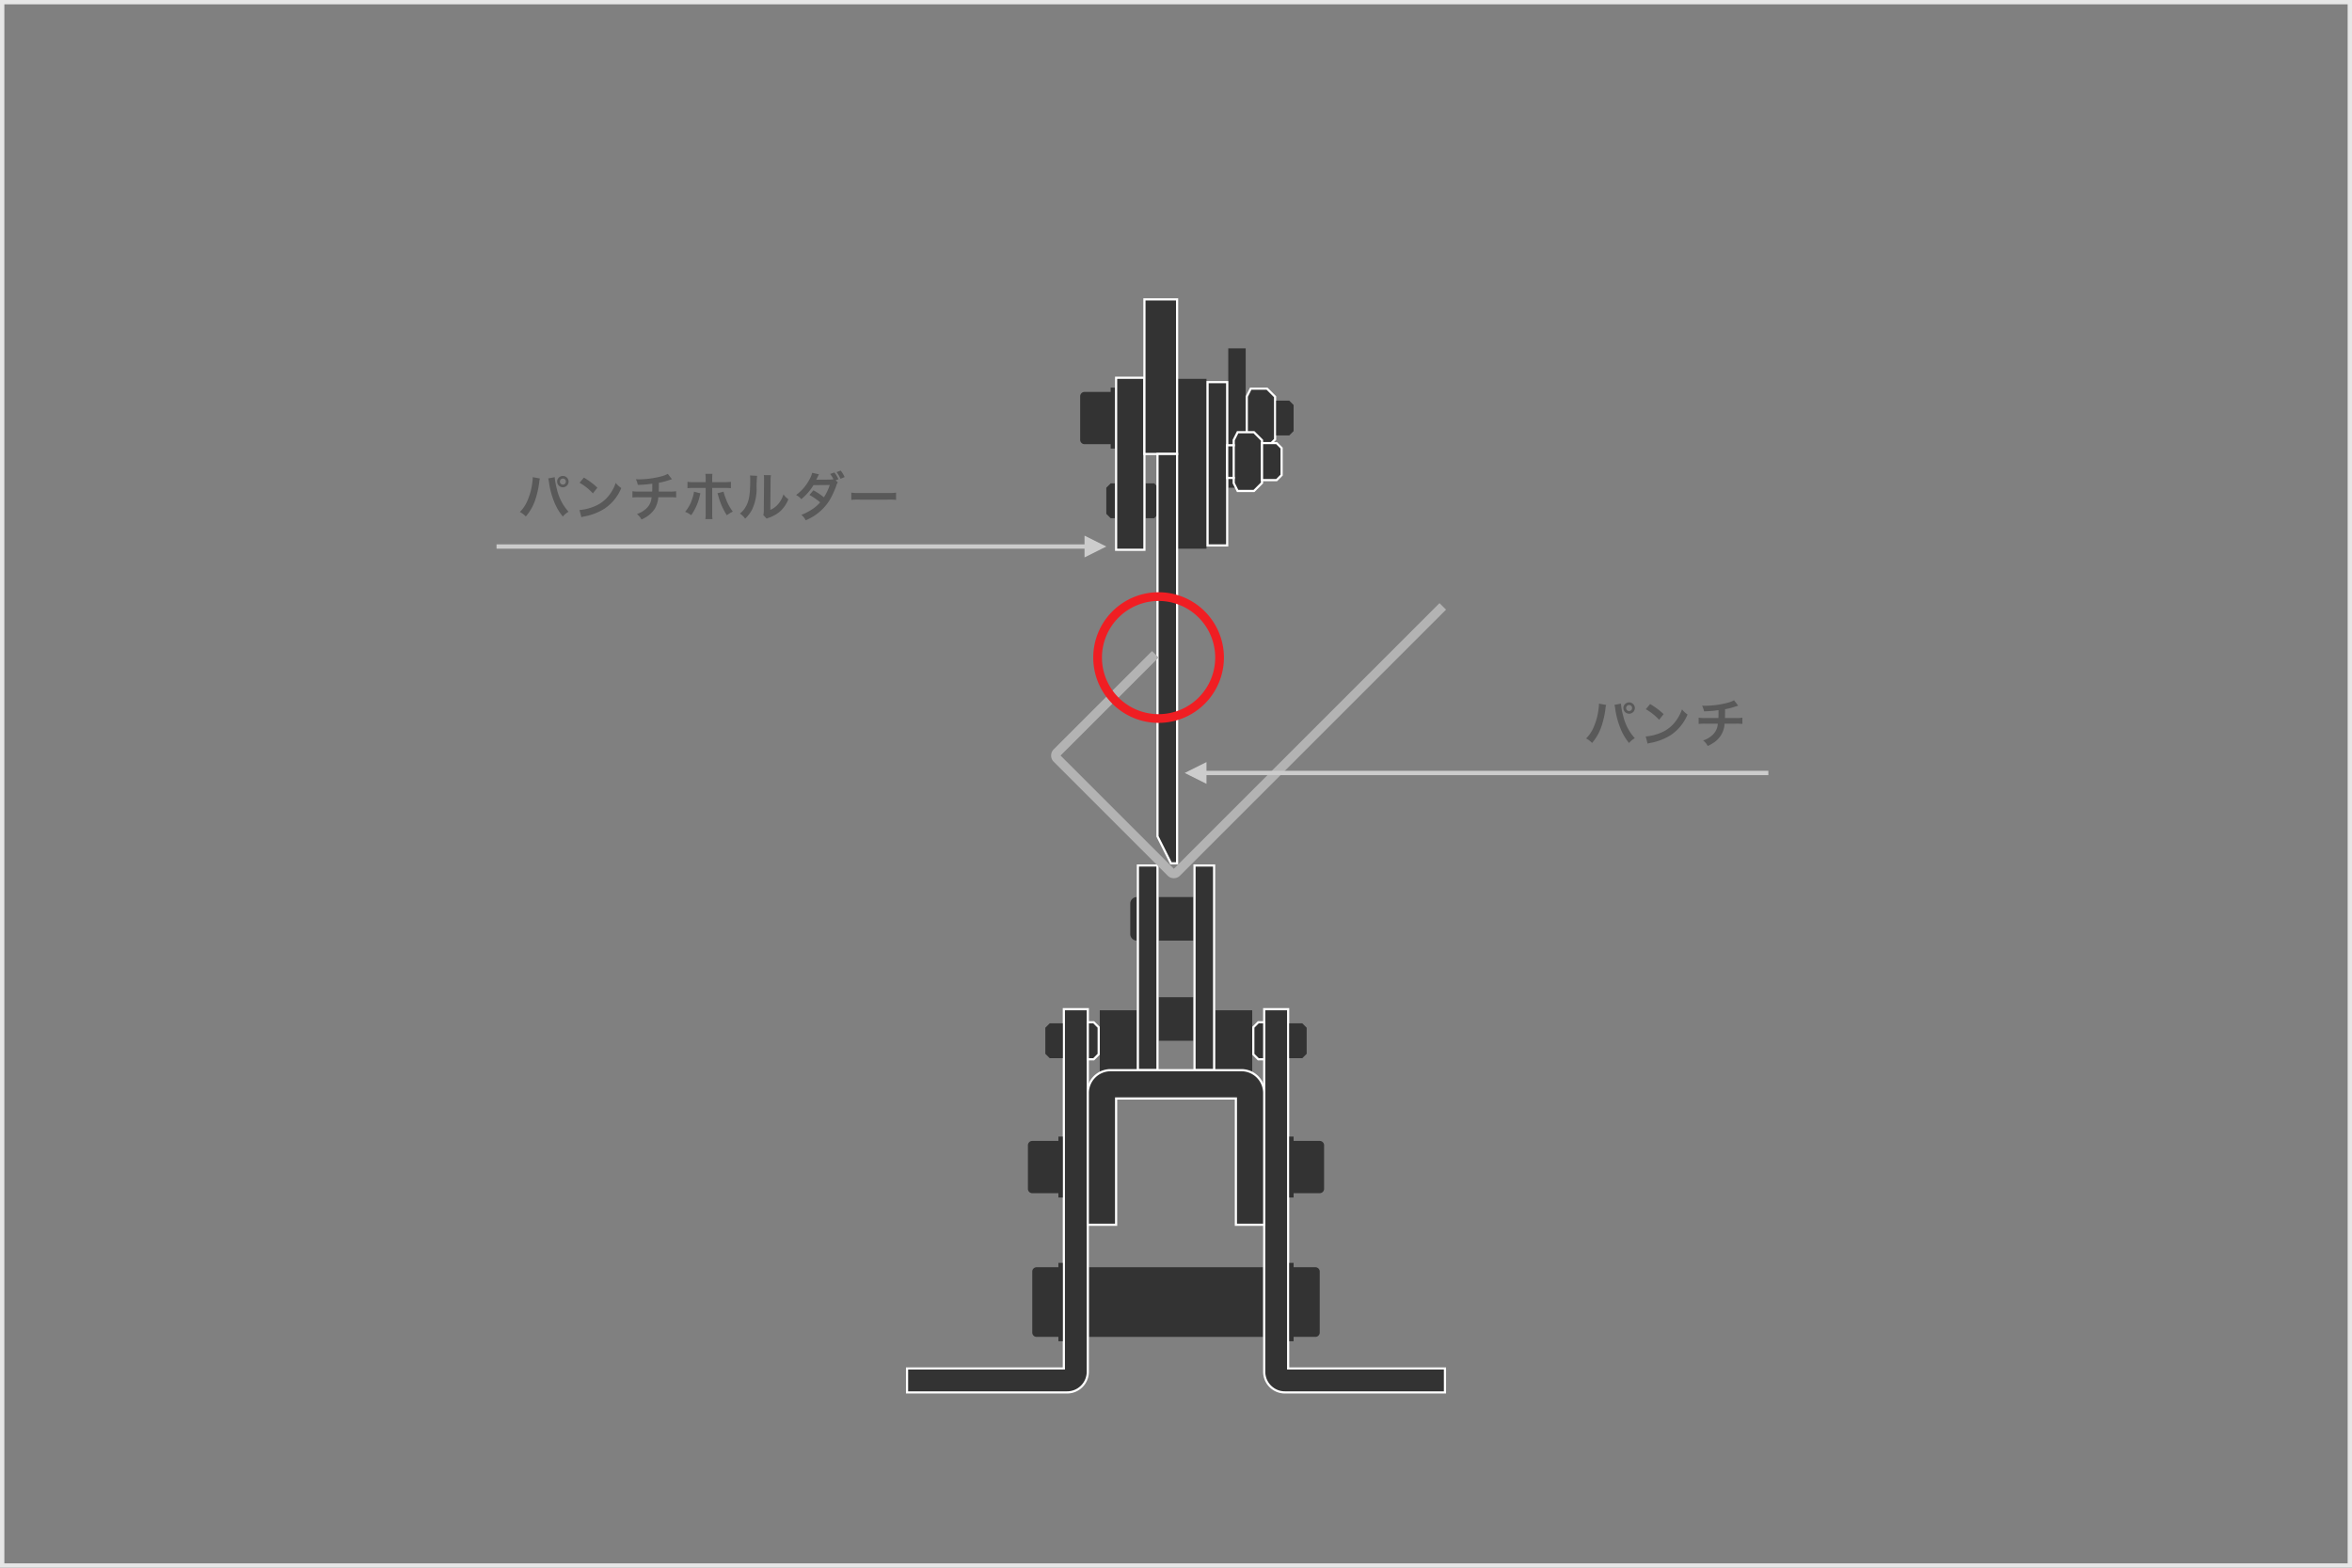 <svg id="レイヤー_1" data-name="レイヤー 1" xmlns="http://www.w3.org/2000/svg" width="540" height="360" viewBox="0 0 540 360">
  <rect x="0" y="0" width="540" height="360" fill="#808080" stroke="none"/>
  <defs>
    <style>
      .cls-1 {
        fill: #333;
      }

      .cls-2 {
        fill: #fff;
      }

      .cls-3 {
        fill: #b3b3b3;
      }

      .cls-4 {
        fill: #f01e23;
      }

      .cls-5 {
        fill: #595959;
      }

      .cls-6 {
        fill: #ccc;
      }

      .cls-7 {
        fill: #e6e6e6;
      }
    </style>
  </defs>
  <g>
    <path class="cls-1" d="M261,206h0a0,0,0,0,1,0,0v10a0,0,0,0,1,0,0h0a1.5,1.5,0,0,1-1.5-1.5v-7A1.5,1.5,0,0,1,261,206Z"/>
    <rect class="cls-1" x="252.5" y="232" width="8.5" height="14"/>
    <rect class="cls-1" x="279" y="232" width="8.5" height="14"/>
    <rect class="cls-1" x="266" y="206" width="8" height="10"/>
    <rect class="cls-1" x="266" y="229" width="8" height="10"/>
    <rect class="cls-1" x="250" y="291" width="40" height="16"/>
    <g>
      <path class="cls-1" d="M208.25,319.75v-5.5h36v-82.5h5.5V315a4.756,4.756,0,0,1-4.75,4.75Z"/>
      <path class="cls-2" d="M249.5,232v83a4.505,4.505,0,0,1-4.5,4.5H208.5v-5h36V232h5m.5-.5h-6V314H208v6h37a5,5,0,0,0,5-5V231.5Z"/>
    </g>
    <g>
      <path class="cls-1" d="M295,319.75a4.756,4.756,0,0,1-4.75-4.75V231.75h5.5v82.5h36v5.5Z"/>
      <path class="cls-2" d="M295.5,232v82.5h36v5H295a4.505,4.505,0,0,1-4.5-4.5V232h5m.5-.5h-6V315a5,5,0,0,0,5,5h37v-6H296V231.5Z"/>
    </g>
    <polygon class="cls-1" points="244 243 241 243 240 242 240 236 241 235 244 235 244 243"/>
    <g>
      <polygon class="cls-1" points="249.75 243.25 249.75 234.75 251.104 234.75 252.25 235.896 252.25 242.104 251.104 243.25 249.75 243.25"/>
      <path class="cls-2" d="M251,235l1,1v6l-1,1h-1v-8h1m.207-.5H249.5v9h1.707l.147-.146,1-1,.146-.147v-6.414l-.146-.147-1-1-.147-.146Z"/>
    </g>
    <polygon class="cls-1" points="296 243 299 243 300 242 300 236 299 235 296 235 296 243"/>
    <g>
      <polygon class="cls-1" points="288.896 243.25 287.75 242.104 287.75 235.896 288.896 234.75 290.25 234.75 290.25 243.25 288.896 243.25"/>
      <path class="cls-2" d="M290,235v8h-1l-1-1v-6l1-1h1m.5-.5h-1.707l-.147.146-1,1-.146.147v6.414l.146.147,1,1,.147.146H290.5v-9Z"/>
    </g>
    <g>
      <rect class="cls-1" x="261.25" y="198.75" width="4.5" height="47"/>
      <path class="cls-2" d="M265.5,199v46.5h-4V199h4m.5-.5h-5V246h5V198.5Z"/>
    </g>
    <g>
      <rect class="cls-1" x="274.25" y="198.75" width="4.5" height="47"/>
      <path class="cls-2" d="M278.5,199v46.5h-4V199h4m.5-.5h-5V246h5V198.5Z"/>
    </g>
    <path class="cls-1" d="M243,261v1h-6a1,1,0,0,0-1,1v10a1,1,0,0,0,1,1h6v1h1V261Z"/>
    <path class="cls-1" d="M243,290v1h-5a1,1,0,0,0-1,1v14a1,1,0,0,0,1,1h5v1h1V290Z"/>
    <path class="cls-1" d="M297,290v1h5a1,1,0,0,1,1,1v14a1,1,0,0,1-1,1h-5v1h-1V290Z"/>
    <path class="cls-1" d="M297,261v1h6a1,1,0,0,1,1,1v10a1,1,0,0,1-1,1h-6v1h-1V261Z"/>
    <g>
      <path class="cls-1" d="M283.75,281.25v-29h-27.5v29h-6.5V251a5.256,5.256,0,0,1,5.25-5.25h30a5.256,5.256,0,0,1,5.25,5.25v30.25Z"/>
      <path class="cls-2" d="M285,246a5,5,0,0,1,5,5v30h-6V252H256v29h-6V251a5,5,0,0,1,5-5h30m0-.5H255a5.506,5.506,0,0,0-5.5,5.5v30.5h7v-29h27v29h7V251a5.506,5.506,0,0,0-5.5-5.5Z"/>
    </g>
    <g>
      <polygon class="cls-1" points="263 111 265 111 266 112 266 118 265 119 263 119 263 111"/>
      <polygon class="cls-1" points="256 119 255 119 254 118 254 112 255 111 256 111 256 119"/>
      <path class="cls-1" d="M255,89v1h-6a1,1,0,0,0-1,1v10a1,1,0,0,0,1,1h6v1h1V89Z"/>
      <rect class="cls-1" x="270" y="87" width="7" height="39"/>
      <rect class="cls-1" x="282" y="80" width="4" height="32"/>
      <g>
        <rect class="cls-1" x="277.25" y="87.75" width="4.5" height="37.5"/>
        <path class="cls-2" d="M281.5,88v37h-4V88h4m.5-.5h-5v38h5v-38Z"/>
      </g>
      <g>
        <polygon class="cls-1" points="287.154 102.75 286.25 100.941 286.25 91.059 287.154 89.25 290.896 89.25 292.75 91.104 292.75 100.896 290.896 102.75 287.154 102.75"/>
        <path class="cls-2" d="M290.793,89.5l1.707,1.707v9.586l-1.707,1.707h-3.484l-.809-1.618V91.118l.809-1.618h3.484M291,89h-4l-1,2v10l1,2h4l2-2V91l-2-2Z"/>
      </g>
      <g>
        <rect class="cls-1" x="256.25" y="86.75" width="6.5" height="39.5"/>
        <path class="cls-2" d="M262.5,87v39h-6V87h6m.5-.5h-7v40h7v-40Z"/>
      </g>
      <g>
        <rect class="cls-1" x="262.75" y="68.75" width="7.5" height="35.5"/>
        <path class="cls-2" d="M270,69v35h-7V69h7m.5-.5h-8v36h8v-36Z"/>
      </g>
      <g>
        <polygon class="cls-1" points="284.154 112.75 283.25 110.941 283.25 109.75 281.75 109.75 281.75 102.25 283.25 102.25 283.25 101.059 284.154 99.25 287.896 99.25 289.75 101.104 289.75 110.896 287.896 112.75 284.154 112.75"/>
        <path class="cls-2" d="M287.793,99.5l1.707,1.707v9.586l-1.707,1.707h-3.484l-.809-1.618V109.5H282v-7h1.5v-1.382l.809-1.618h3.484M288,99h-4l-1,2v1h-1.5v8H283v1l1,2h4l2-2V101l-2-2Z"/>
      </g>
      <polygon class="cls-1" points="293 92 296 92 297 93 297 99 296 100 293 100 293 92"/>
      <g>
        <polygon class="cls-1" points="289.75 110.25 289.75 101.75 293.104 101.75 294.25 102.896 294.25 109.104 293.104 110.25 289.75 110.25"/>
        <path class="cls-2" d="M293,102l1,1v6l-1,1h-3v-8h3m.207-.5H289.5v9h3.707l.147-.146,1-1,.146-.147v-6.414l-.146-.147-1-1-.147-.146Z"/>
      </g>
      <rect class="cls-2" x="283" y="102" width="0.5" height="8"/>
      <g>
        <polygon class="cls-1" points="268.846 198.25 265.75 192.059 265.75 104.25 270.25 104.25 270.25 198.25 268.846 198.25"/>
        <path class="cls-2" d="M270,104.5V198h-1l-3-6V104.5h4m.5-.5h-5v88.118l.053.106,3,6,.138.276H270.5V104Z"/>
      </g>
    </g>
  </g>
  <path class="cls-3" d="M332,140l-61.086,61.086a2,2,0,0,1-2.828,0l-26.172-26.172a2,2,0,0,1,0-2.828L264.5,149.5,266,151l-22.5,22.5,26,26,61-61Z"/>
  <path class="cls-4" d="M266,138a13,13,0,1,1-13,13,13.015,13.015,0,0,1,13-13m0-2a15,15,0,1,0,15,15,15,15,0,0,0-15-15Z"/>
  <g>
    <path class="cls-5" d="M123.953,109.877a5.058,5.058,0,0,0-.156.924,21.364,21.364,0,0,1-.947,4.1,11.43,11.43,0,0,1-2.123,3.7,5.3,5.3,0,0,0-1.368-1.031,8.07,8.07,0,0,0,1.716-2.555,14.53,14.53,0,0,0,1.127-4.113,8.829,8.829,0,0,0,.109-1.163v-.168Zm3.406-.3a15.634,15.634,0,0,0,.5,2.759,11.594,11.594,0,0,0,2.675,5.181,5.126,5.126,0,0,0-1.319,1.1,12.568,12.568,0,0,1-2.039-3.526,18.783,18.783,0,0,1-1.14-4.365,5.812,5.812,0,0,0-.168-.864Zm3.191,1a1.316,1.316,0,0,1-1.32,1.32,1.332,1.332,0,0,1-1.319-1.32,1.32,1.32,0,0,1,2.639,0Zm-2,0a.684.684,0,1,0,1.367,0,.675.675,0,0,0-.684-.683A.69.69,0,0,0,128.547,110.572Z"/>
    <path class="cls-5" d="M133.039,117.121a11.43,11.43,0,0,0,3.55-.888,8.013,8.013,0,0,0,3.562-2.938,9.993,9.993,0,0,0,1.223-2.4,5.175,5.175,0,0,0,1.272,1.176,10.532,10.532,0,0,1-3.8,4.7,12.977,12.977,0,0,1-4.57,1.8,4.37,4.37,0,0,0-.792.2Zm1.02-7.448a17,17,0,0,1,3.093,2.315l-1.031,1.307a12.585,12.585,0,0,0-3.058-2.435Z"/>
    <path class="cls-5" d="M154.274,110.045c-.143.035-.143.035-1.006.324a15.029,15.029,0,0,1-2,.491c-.013,1.619-.013,1.619-.036,2.027h2.542a7.427,7.427,0,0,0,1.463-.084v1.439a10.986,10.986,0,0,0-1.439-.059h-2.65a6.281,6.281,0,0,1-.8,2.614,6.21,6.21,0,0,1-1.955,1.907,7.515,7.515,0,0,1-1.115.6,3.9,3.9,0,0,0-1.043-1.272,5.514,5.514,0,0,0,1.858-1.007,3.82,3.82,0,0,0,1.379-2.039,6.869,6.869,0,0,0,.133-.8h-2.963a11.013,11.013,0,0,0-1.44.059V112.8a7.451,7.451,0,0,0,1.464.084h3.07c.024-.5.024-.971.024-1.811a26.627,26.627,0,0,1-3.322.276,5.043,5.043,0,0,0-.444-1.3c.372.023.564.023.743.023a20.692,20.692,0,0,0,5.134-.695,6.255,6.255,0,0,0,1.451-.564Z"/>
    <path class="cls-5" d="M160.806,113.283c-.036.144-.048.156-.1.371a12.363,12.363,0,0,1-2.016,4.655,5.143,5.143,0,0,0-1.39-.768,8.592,8.592,0,0,0,1.678-3.154,6.107,6.107,0,0,0,.348-1.476Zm1.211-3.238a6.618,6.618,0,0,0-.072-1.235h1.619a9.886,9.886,0,0,0-.048,1.27v.637h2.747a8.44,8.44,0,0,0,1.547-.084v1.474a12.231,12.231,0,0,0-1.524-.059h-2.77v5.816a10.192,10.192,0,0,0,.06,1.343h-1.631a8.3,8.3,0,0,0,.072-1.354v-5.8h-2.663a12.121,12.121,0,0,0-1.511.059v-1.474a8.369,8.369,0,0,0,1.535.084h2.639Zm4.114,2.866a7.693,7.693,0,0,0,.42,1.343,11.074,11.074,0,0,0,1.7,3.226,8.887,8.887,0,0,0-1.38.84,16.019,16.019,0,0,1-1.967-4.486,3.222,3.222,0,0,0-.191-.563Z"/>
    <path class="cls-5" d="M173.826,109.266a25.043,25.043,0,0,0-.12,2.685,11.223,11.223,0,0,1-.972,4.93,7.616,7.616,0,0,1-1.655,2.219,4.25,4.25,0,0,0-1.211-1.163,4.93,4.93,0,0,0,1.236-1.38c.863-1.379,1.139-2.926,1.139-6.285a6.006,6.006,0,0,0-.048-1.09Zm3.178-.145a6.6,6.6,0,0,0-.084,1.14l-.06,6.824a4.821,4.821,0,0,0,1.835-1.367,5.867,5.867,0,0,0,1.176-2.2A4.98,4.98,0,0,0,181,114.65a7.441,7.441,0,0,1-1.907,2.795,7.919,7.919,0,0,1-2.555,1.439,4.953,4.953,0,0,0-.515.216l-.768-.816a5.314,5.314,0,0,0,.108-1.271l.06-6.765v-.359a5.172,5.172,0,0,0-.048-.791Z"/>
    <path class="cls-5" d="M192.362,110.788a2.182,2.182,0,0,0-.372.792,19.647,19.647,0,0,1-1.535,3.3,11.658,11.658,0,0,1-5.469,4.594,3.983,3.983,0,0,0-.995-1.247,12.151,12.151,0,0,0,2.339-1.188,8.45,8.45,0,0,0,1.967-1.68,14.213,14.213,0,0,0-2.459-1.7l.911-1.066a15.41,15.41,0,0,1,2.411,1.606,11.621,11.621,0,0,0,1.343-2.83l-3.73.036a12.659,12.659,0,0,1-2.806,3.226,3.631,3.631,0,0,0-1.2-.959,10.184,10.184,0,0,0,3-3.431,6.348,6.348,0,0,0,.708-1.667l1.558.349a5.471,5.471,0,0,0-.359.684c-.144.323-.228.455-.288.575.192-.025.192-.025,3.118-.048a4.921,4.921,0,0,0,.851-.084,7.8,7.8,0,0,0-.754-1.211l.959-.336a5.6,5.6,0,0,1,.923,1.547l-.624.24Zm.612-.839a7.756,7.756,0,0,0-.9-1.535l.936-.348a6.221,6.221,0,0,1,.912,1.487Z"/>
    <path class="cls-5" d="M195.451,113.127a11.785,11.785,0,0,0,1.944.084h6.391a11.762,11.762,0,0,0,1.943-.084v1.667a13.148,13.148,0,0,0-1.955-.06h-6.368a13.165,13.165,0,0,0-1.955.06Z"/>
  </g>
  <g>
    <path class="cls-5" d="M368.753,161.877a5.058,5.058,0,0,0-.156.924,21.358,21.358,0,0,1-.948,4.1,11.412,11.412,0,0,1-2.123,3.705,5.28,5.28,0,0,0-1.367-1.031,8.07,8.07,0,0,0,1.716-2.555A14.53,14.53,0,0,0,367,162.908a8.793,8.793,0,0,0,.108-1.163v-.168Zm3.406-.3a15.542,15.542,0,0,0,.5,2.759,11.594,11.594,0,0,0,2.675,5.181,5.126,5.126,0,0,0-1.319,1.1,12.594,12.594,0,0,1-2.04-3.526,18.833,18.833,0,0,1-1.139-4.365,5.95,5.95,0,0,0-.168-.864Zm3.191,1a1.316,1.316,0,0,1-1.32,1.32,1.332,1.332,0,0,1-1.319-1.32,1.32,1.32,0,0,1,2.639,0Zm-2,0a.684.684,0,1,0,1.367,0,.675.675,0,0,0-.684-.683A.69.69,0,0,0,373.347,162.572Z"/>
    <path class="cls-5" d="M377.839,169.121a11.43,11.43,0,0,0,3.55-.888,8.013,8.013,0,0,0,3.562-2.938,10.03,10.03,0,0,0,1.223-2.4,5.188,5.188,0,0,0,1.271,1.176,10.524,10.524,0,0,1-3.8,4.7,12.977,12.977,0,0,1-4.57,1.8,4.37,4.37,0,0,0-.792.2Zm1.019-7.448a16.974,16.974,0,0,1,3.094,2.315l-1.031,1.307a12.571,12.571,0,0,0-3.059-2.435Z"/>
    <path class="cls-5" d="M399.074,162.045c-.143.035-.143.035-1.007.324a14.951,14.951,0,0,1-2,.491c-.012,1.619-.012,1.619-.036,2.027h2.542a7.433,7.433,0,0,0,1.464-.084v1.439a11,11,0,0,0-1.439-.059h-2.651a5.525,5.525,0,0,1-2.758,4.521,7.482,7.482,0,0,1-1.116.6,3.874,3.874,0,0,0-1.043-1.272,5.51,5.51,0,0,0,1.859-1.007,3.825,3.825,0,0,0,1.379-2.039,6.916,6.916,0,0,0,.132-.8h-2.962a11,11,0,0,0-1.44.059V164.8a7.445,7.445,0,0,0,1.464.084h3.07c.024-.5.024-.971.024-1.811a26.629,26.629,0,0,1-3.323.276,5.038,5.038,0,0,0-.443-1.3c.372.023.564.023.743.023a20.7,20.7,0,0,0,5.134-.7,6.273,6.273,0,0,0,1.451-.564Z"/>
  </g>
  <polygon class="cls-6" points="249 123 249 125 114 125 114 126 249 126 249 128 254 125.5 249 123"/>
  <polygon class="cls-6" points="277 175 277 177 406 177 406 178 277 178 277 180 272 177.5 277 175"/>
  <path class="cls-7" d="M539,1V359H1V1H539m1-1H0V360H540V0Z"/>
</svg>
